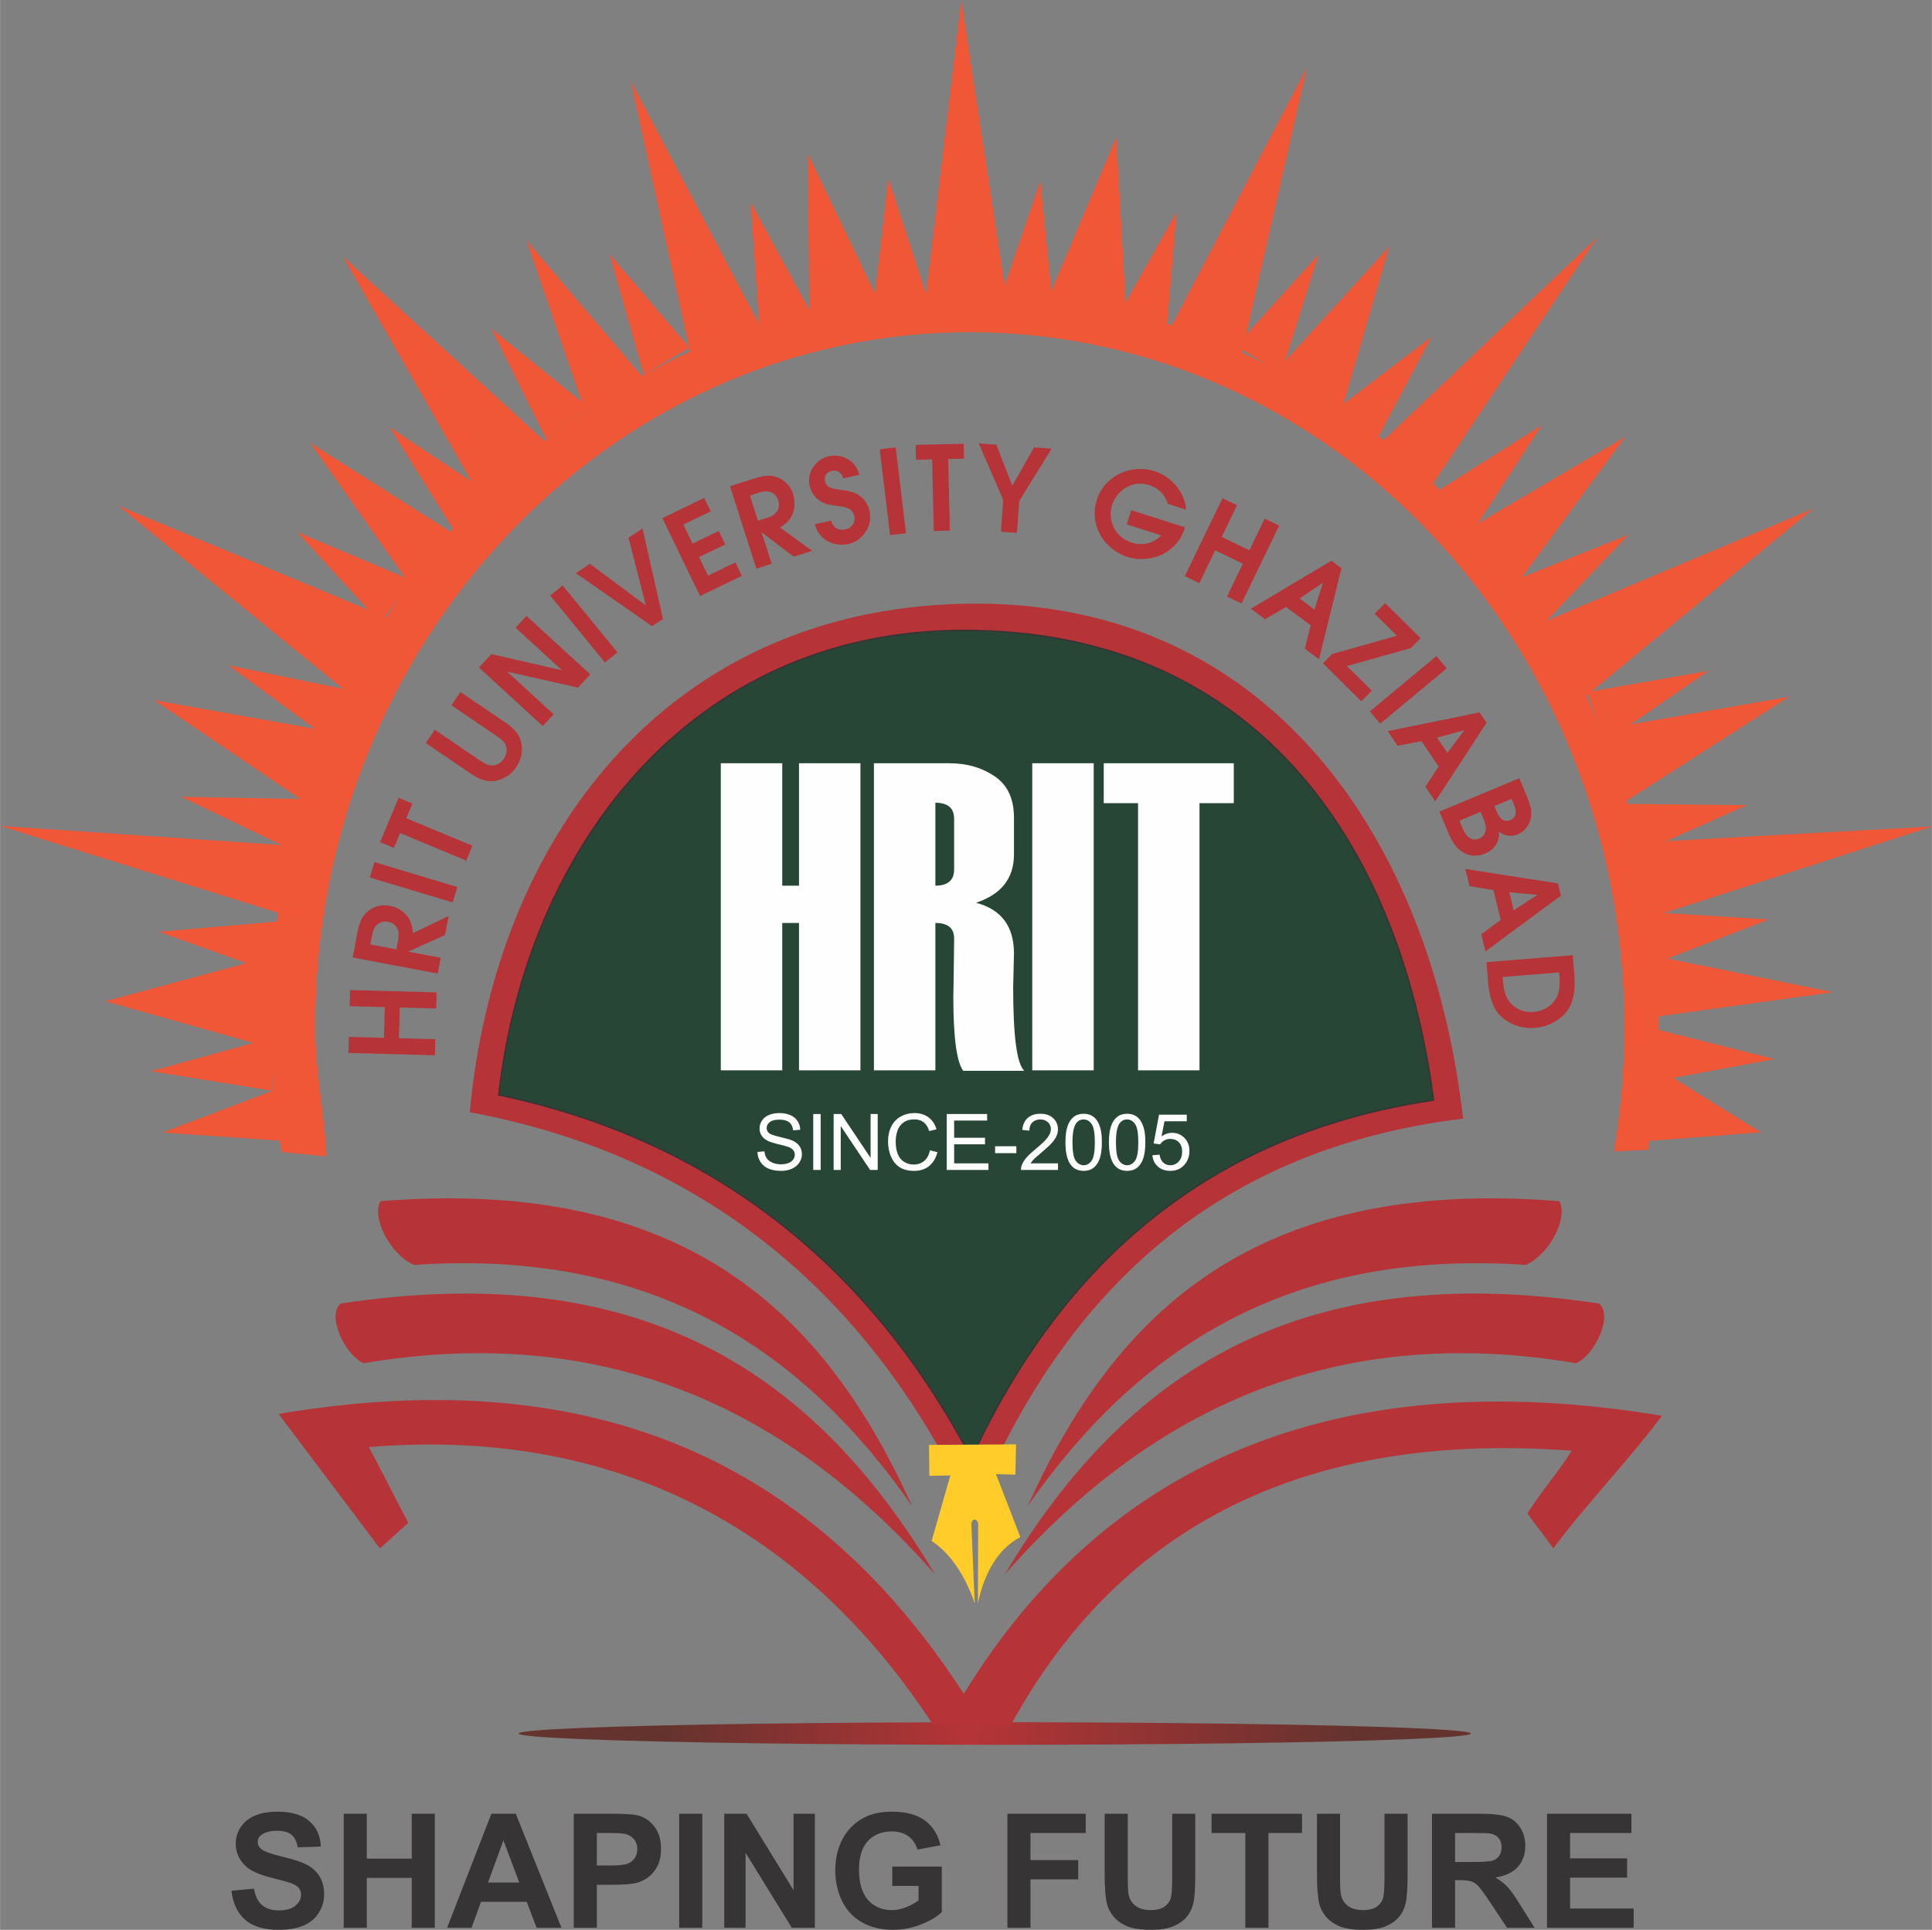 <?xml version="1.0" encoding="UTF-8"?>
<!DOCTYPE svg PUBLIC "-//W3C//DTD SVG 1.1//EN" "http://www.w3.org/Graphics/SVG/1.1/DTD/svg11.dtd">
<!-- Creator: CorelDRAW -->
<svg xmlns="http://www.w3.org/2000/svg" xml:space="preserve" width="8.999in" height="8.991in" version="1.1" style="shape-rendering:geometricPrecision; text-rendering:geometricPrecision; image-rendering:optimizeQuality; fill-rule:evenodd; clip-rule:evenodd"
viewBox="0 0 8627.24 8620.21"
 xmlns:xlink="http://www.w3.org/1999/xlink"
 xmlns:xodm="http://www.corel.com/coreldraw/odm/2003">
 <rect x="0" y="0" width="8627.24" height="8620.21" fill="#808080" stroke="none"/>
 <defs>
  <style type="text/css">
   <![CDATA[
    .str0 {stroke:#373435;stroke-width:6.66;stroke-miterlimit:2.613}
    .str2 {stroke:#F05736;stroke-width:6.66;stroke-miterlimit:22.926}
    .str1 {stroke:#F05736;stroke-width:2.88;stroke-miterlimit:22.926}
    .fil5 {fill:none}
    .fil3 {fill:#FFCC29}
    .fil4 {fill:#F05736}
    .fil1 {fill:#B63437}
    .fil2 {fill:#284636}
    .fil7 {fill:#FEFEFE;fill-rule:nonzero}
    .fil8 {fill:#373435;fill-rule:nonzero}
    .fil6 {fill:#B63437;fill-rule:nonzero}
    .fil0 {fill:url(#id0)}
   ]]>
  </style>
  <linearGradient id="id0" gradientUnits="userSpaceOnUse" x1="2984.76" y1="7757.84" x2="6034.74" y2="7757.8">
   <stop offset="0" style="stop-opacity:1; stop-color:#65332E"/>
   <stop offset="0.439" style="stop-opacity:1; stop-color:#B63437"/>
   <stop offset="1" style="stop-opacity:1; stop-color:#65332E"/>
  </linearGradient>
 </defs>
 <g id="Layer_x0020_1">
  <g id="_2211920490864">
   <ellipse class="fil0" cx="4441.98" cy="7743.34" rx="2126.31" ry="50.43"/>
   <path class="fil1" d="M1823.4 6802.17c-49.35,-90.49 -127.22,-247.92 -176.57,-338.4 1099.55,-90.49 1944.11,362.29 2517.18,1237.02 112.42,10.96 232.67,2.38 345.1,13.35 485.42,-897.03 1321.97,-1324.01 2509.37,-1233.92 -57.58,93.23 -139.86,186.46 -197.44,279.69 43.87,63.07 71.29,93.23 115.16,156.3 156.29,-208.4 329.04,-383.89 485.34,-592.28 -1492.17,-247.03 -2502.97,238.79 -3117.68,1242.14 -705.65,-1089.93 -1718.29,-1476.62 -3060.1,-1250.36 150.81,200.16 301.62,400.34 452.44,600.51 35.64,-30.17 91.57,-83.87 127.21,-114.03z"/>
   <path class="fil1" d="M4174.87 7032.13c-538.13,-903.59 -1315.87,-1413 -2653.26,-1209.46 -66.36,53.84 21.27,233.62 102.4,266.41 1070.13,-180.31 1892.99,195.76 2550.85,943.05z"/>
   <path class="fil1" d="M1848.19 5650.23c-109.88,-50.01 -189.4,-213.14 -149.61,-284.72 1372.91,-110.65 1989.65,512.65 2374.17,1361.33 -486.5,-696.63 -1157.1,-1149.77 -2224.56,-1076.62z"/>
   <path class="fil1" d="M4487.03 7032.13c538.13,-903.59 1315.87,-1413 2653.26,-1209.46 66.36,53.84 -21.27,233.62 -102.4,266.41 -1070.13,-180.31 -1893,195.76 -2550.85,943.05z"/>
   <path class="fil1" d="M6813.71 5650.23c109.89,-50.01 189.4,-213.14 149.61,-284.72 -1372.91,-110.65 -1989.65,512.65 -2374.17,1361.33 486.5,-696.63 1157.1,-1149.77 2224.55,-1076.62z"/>
   <path class="fil1" d="M2097.37 4968.09c1124.97,209.07 1832.08,897.9 2245.86,1791.8 377.5,-930.33 1035.3,-1623.08 2190.1,-1763.15 -139.58,-1239.68 -863.54,-2336.32 -2243.29,-2299.62 -1317.69,35.56 -2078.16,1043.46 -2192.67,2270.97z"/>
   <path class="fil2 str0" d="M2227.16 4890.64c964.23,202.82 1664.11,772.36 2110.38,1623.51 408.17,-881.37 1068.97,-1451.75 2063.82,-1600.25 -154.34,-1175.22 -817.25,-2100.64 -2102.17,-2097.94 -1208,2.25 -1945.86,962.96 -2072.03,2074.68z"/>
   <path class="fil3" d="M4243.72 6590.39l-83.49 292.59c82.17,54.49 148.56,152.03 192.35,278.52l-15.08 -352.28c0.89,-30.43 28.64,-26.27 30.52,-0.98l-1.1 353.92c28.29,-140.12 93.91,-247.11 189.38,-296.04l-108.74 -281.45 86.77 2.29 2.78 -135.3 -388.51 2.46 1.3 138.25 93.81 -1.98z"/>
   <path class="fil4 str1" d="M1341.93 4826.18l-610.04 231.81 707.65 48.81 -189.48 -13.07c1.96,12.5 3.99,24.98 6.08,37.42 1.88,11.11 2.43,3.06 4.4,14.14l195.7 18.38c-8.46,-188.21 -50.55,-379.51 -50.55,-576.54 0,-1714.65 1309.47,-3104.66 2924.79,-3104.66 1615.32,0 2924.8,1390.01 2924.8,3104.66 0,33.31 -0.66,66.44 -1.65,99.49 -4.28,142.49 -17.54,282.57 -39.27,419.61 -1.86,11.69 -3.6,23.42 -5.59,35.06l4.71 -0.02 144.24 -6.76c2.24,-13.23 4.4,-26.49 6.5,-39.78l494.56 -37.89 -604.57 -375.68 145.16 90.19c4.23,-69.62 6.39,-139.83 6.39,-210.57 0,-7.52 -0.02,-15.04 -0.08,-22.54l-148.78 20.54 919.98 -127.03 -783.11 -159.22c-5,-59.77 -11.53,-119.07 -19.57,-177.86l-124.28 40.11 1366.31 -440.97 -1445.83 79.52 142.13 -7.82c-15.28,-63.85 -32.35,-126.94 -51.16,-189.21l-127.11 81.37 848.22 -542.99 -969.52 169.48 135.42 -23.67c-21.41,-51.48 -44.04,-102.28 -67.86,-152.33l-105.32 86.85 1113.29 -918.1 -1189.34 500.44c-38.14,-60.98 -78.17,-120.54 -120.02,-178.57l-90.68 123.32 563.31 -766.09 -670.55 394.81c-58.62,-66.48 -119.85,-130.37 -183.52,-191.51l-69.76 104.64 796.14 -1194.21 -1051.51 998.94 106.28 -100.97c-61.03,-48.63 -123.83,-94.95 -188.29,-138.83l209.7 -721.59 -498.29 547.51c-51.76,-27.44 -104.35,-53.41 -157.73,-77.84l287.99 -1265.81 -660.95 1261.81 61.76 -117.91c-67.6,-22.19 -136.19,-42.02 -205.69,-59.39l8.73 154.76 -52.57 -931.34 -300.72 711.91c-63.62,-8.07 -127.83,-14.11 -192.56,-18.08l20.09 132.36 -217.81 -1434.56 -155.91 1301.47c-74.28,4.23 -147.87,11.21 -220.68,20.85l61.14 127.26 -368.03 -766.09 7.51 856.23 -1.42 -161.62c-76.11,18.23 -151.15,39.41 -225.02,63.41l-570.11 -1080.22 262.38 1199.43c-74.1,33.52 -146.71,69.99 -217.68,109.26l-510.08 -600.1 258.73 755.5c-62.36,42.83 -123.17,87.96 -182.3,135.28l-893.88 -817.58 683.24 1195.66 -70.73 -123.77c-47.73,48.63 -93.97,98.85 -138.64,150.6l-620.28 -392.85 549.04 780.85 -110.48 -157.12c-35.65,49.78 -69.98,100.66 -102.91,152.6l-1189.69 -495.7 1008.01 821.73 0 0.01 114.46 93.31 -114.46 -93.32 0 0.01c-28.83,59.4 -55.96,119.85 -81.35,181.28l-768.05 -136.78 756.44 512.43 -98.55 -66.76c-20.15,66.69 -38.31,134.31 -54.4,202.8l152.95 10.37 -1439.69 -97.61 1366.48 427.03 -135.7 -42.4c-9.15,64.35 -16.51,129.31 -22.02,194.83l157.71 -42.63 -902.85 244.02 866.25 244.01 -131.22 -36.96c2.2,64.53 6.19,128.58 11.92,192.1l119.29 -45.33z"/>
   <ellipse class="fil5" cx="4300.4" cy="4593.57" rx="2355.28" ry="2224.71"/>
   <path class="fil6" d="M1941.89 4713.73l-386.36 -10.32 1.92 -71.82 156.97 4.19 3.68 -137.27 -156.98 -4.19 1.92 -71.82 386.36 10.32 -1.92 71.82 -162.76 -4.35 -3.67 137.27 162.76 4.35 -1.92 71.82zm12.61 -364.93l-379.77 -71.76 21.99 -116.43c4.27,-22.59 10.12,-41.04 17.52,-55.25 7.39,-14.24 17.33,-26.21 29.7,-35.97 28.8,-22.37 60.83,-30.18 96.14,-23.5 18.03,3.41 34.7,10.29 50.15,20.57 15.46,10.29 27.39,22.59 35.92,36.76 10.08,16.86 15.82,38.49 17.43,64.83l159.5 -76.41 -16.08 85.12 -164.27 74.03 145.09 27.41 -13.34 70.6zm-184.81 -108.04l8.52 -45.07c4.27,-22.59 1.56,-40.99 -8.09,-54.98 -8.67,-12.37 -21.27,-20.05 -37.87,-23.18 -17.46,-3.3 -32.56,0.13 -45.27,10.21 -12.72,10.08 -21.01,25.32 -24.87,45.73l-8.57 45.35 116.16 21.94zm251.54 -209.74l-370.13 -111.27 20.69 -68.81 370.13 111.27 -20.69 68.81zm60.3 -186.78l-295.17 -123.23 -27.67 66.3 -61.5 -25.67 82.6 -197.85 61.49 25.67 -27.23 65.24 295.17 123.23 -27.69 66.3zm-180.6 -525.03l40.36 -59.45 203.2 137.95c11.9,8.08 21.45,13.62 28.6,16.49 7.19,3.01 14.97,4.44 23.4,4.56 22.02,0.25 39.75,-9.54 53.1,-29.21 6.4,-9.42 10.36,-19.58 11.85,-30.35 1.48,-10.79 0.34,-20.79 -3.5,-29.93 -3.02,-7.41 -7.36,-14.08 -13.01,-20.03 -5.79,-5.91 -14.48,-12.87 -26.24,-20.84l-203.2 -137.95 40.36 -59.45 203.2 137.95c34.99,23.75 56.67,49.08 65.14,75.98 6.03,19.14 7.72,38.85 5.14,59.16 -3.01,22.12 -10.98,42.84 -24.11,62.18 -16.6,24.45 -38.23,42.21 -64.89,53.29 -22.56,9.32 -44.46,12.18 -65.91,8.71 -21.37,-3.42 -44.79,-13.82 -70.28,-31.12l-203.2 -137.95zm522.64 -76.01l-284.84 -261.24 55.22 -60.21 315.36 72.24 -207.25 -190.1 48.55 -52.96 284.84 261.25 -54.25 59.14 -315.91 -70.77 206.84 189.7 -48.57 52.94zm277.75 -283.75l-244.78 -299.12 55.6 -45.5 244.77 299.11 -55.6 45.51zm210.34 -162.36l-340.49 -236.89 62.44 -41.95 250.2 186.1 -77.27 -302.25 62.45 -41.95 91.25 404.3 -48.58 32.63zm214.26 -134.64l-168.3 -347.94 186.73 -90.33 29.01 59.99 -122.04 59.04 41.12 85.02 116.84 -56.52 29.01 59.99 -116.83 56.52 40.12 82.95 122.06 -59.05 29.01 59.99 -186.73 90.33zm251.42 -122.41l-117.67 -368.15 112.87 -36.07c21.9,-7 40.92,-10.64 56.95,-10.89 16.03,-0.27 31.3,2.77 45.77,8.99 33.38,14.68 55.48,39.13 66.43,73.36 5.59,17.49 7.47,35.43 5.78,53.91 -1.69,18.49 -6.82,34.83 -15.23,49.08 -10.03,16.88 -26.32,32.23 -48.72,46.19l143.12 103.9 -82.51 26.36 -143.3 -109.21 44.97 140.66 -68.44 21.87zm7.05 -213.95l43.69 -13.97c21.9,-6.99 36.8,-18.13 44.52,-33.29 6.73,-13.51 7.5,-28.25 2.35,-44.35 -5.41,-16.92 -15.62,-28.56 -30.52,-34.95 -14.92,-6.39 -32.28,-6.41 -52.05,-0.1l-43.96 14.06 35.98 112.6zm254.07 15.54l73.23 -15.98c3.73,15.31 11.2,26.51 22.55,33.63 11.22,7.03 24.58,8.88 40.05,5.51 14.91,-3.25 26.21,-10.36 33.68,-21.4 7.58,-11.03 9.81,-23.48 6.8,-37.26 -2.94,-13.49 -9.1,-23.62 -18.57,-30.34 -9.49,-6.74 -24.34,-11.4 -44.62,-14.18 -29.11,-3.85 -48.68,-7.08 -58.56,-9.68 -9.95,-2.57 -19.71,-6.97 -29.35,-13.18 -25.66,-16.15 -41.8,-39.42 -48.41,-69.7 -6.16,-28.21 -1.56,-54.71 13.89,-79.53 17.1,-27.66 41.6,-44.95 73.4,-51.88 16.61,-3.63 33.35,-3.42 50.33,0.49 16.96,3.91 32.28,11.15 45.91,21.51 18.85,14.86 31.8,35.28 38.85,61.22l-72.17 15.73c-4.03,-12.96 -10.53,-22.42 -19.44,-28.37 -9.02,-5.95 -19.46,-7.63 -31.17,-5.07 -11.98,2.62 -20.74,8.18 -26.32,16.61 -5.57,8.43 -7.05,18.43 -4.5,30.14 2.72,12.46 9.76,21.59 20.97,27.27 8.88,4.48 26.72,8.3 53.6,11.43 31.47,3.81 55.52,10.73 72.15,20.83 27.5,16.44 44.68,40.37 51.55,71.89 7.37,33.78 2.05,64.69 -15.94,92.74 -19.53,30.15 -46.09,48.9 -79.78,56.25 -18.96,4.13 -38.16,3.96 -57.61,-0.4 -19.36,-4.47 -36.25,-12.65 -50.62,-24.54 -19.51,-16.11 -32.86,-37.41 -39.89,-63.74zm335.94 48.94l-46.05 -383.74 71.33 -8.57 46.06 383.75 -71.35 8.56zm195.39 -18.6l-7.62 -319.77 -71.83 1.71 -1.59 -66.61 214.34 -5.11 1.59 66.61 -70.68 1.69 7.63 319.77 -71.84 1.72zm299.73 3.21l10.25 -142.27 -109.17 -252.35 78.41 5.64 71.22 183.58 97.25 -171.45 78.41 5.64 -144.45 234.09 -10.25 142.28 -71.67 -5.16zm561.7 -32.86l20.29 -63.48 239.82 76.65c-1.08,4.01 -1.83,6.71 -2.3,8.19 -10.5,32.83 -29.34,60.98 -56.44,84.56 -27.04,23.4 -58.8,38.39 -95.25,45.19 -35.56,6.58 -69.91,4.63 -102.94,-5.93 -34.13,-10.9 -64.33,-30 -90.53,-57.14 -25.62,-26.42 -42.37,-57.43 -50.45,-93.07 -7.96,-35.7 -6.61,-70.35 4.21,-104.19 12.84,-40.21 36.65,-73.14 71.37,-98.66 30.74,-22.61 65.84,-35.62 105.11,-38.9 28.1,-2.27 55.04,0.67 80.89,8.93 24.11,7.7 46.27,19.54 66.47,35.63 20.21,16.09 36.59,34.93 49.12,56.36 16.18,27.98 24.77,54.76 25.72,80.31l-81.42 -26.02c-5.37,-19.66 -15.29,-36.82 -29.74,-51.57 -14.57,-14.7 -31.69,-25.23 -51.65,-31.62 -36.79,-11.76 -71.21,-8.78 -103.24,8.98 -14.43,8.05 -27.45,19.3 -39.25,33.69 -11.7,14.4 -20.07,29.48 -25.13,45.3 -8.23,25.75 -8.32,52.39 -0.29,79.89 7.11,24.68 20.48,45.38 40.14,61.9 14.04,11.89 30.55,20.82 49.59,26.91 23.19,7.41 46.35,8.21 69.62,2.37 23.26,-5.85 43.42,-17.57 60.47,-35.03l-154.18 -49.28zm259.59 231.06l168.3 -347.92 64.69 31.29 -68.38 141.37 123.62 59.8 68.38 -141.37 64.69 31.29 -168.32 347.93 -64.67 -31.28 70.91 -146.58 -123.63 -59.81 -70.9 146.59 -64.69 -31.3zm294.98 145.55l359.63 -214.4 44.98 33.39 -100.39 406.81 -63.36 -47.02 26.21 -104.67 -109.96 -81.61 -93.69 54.58 -63.42 -47.08zm217.76 -45.47l66.31 49.21 37.66 -120.1 -103.98 70.88zm145.2 247.81l289.19 -81.51 -99.4 -98.5 46.9 -47.33 158.46 157.02 -43.5 43.9 -285.7 80.19 111.06 110.04 -46.9 47.34 -171.22 -169.67 41.12 -41.49zm168.43 256.37l297.13 -247.16 45.96 55.23 -297.13 247.17 -45.96 -55.24zm79.43 88.37l410.2 -83.88 31.47 46.34 -228.87 350.99 -44.31 -65.27 59.24 -90.18 -76.91 -113.31 -106.44 20.65 -44.37 -65.34zm220.58 28.84l46.37 68.31 75.14 -100.97 -121.52 32.65zm10.65 330.34l356.66 -148.9 29.54 70.76c11.24,26.91 18.43,47.66 21.42,62.12 3.11,14.48 3.47,28.89 1.05,43.08 -2.8,16.13 -9.35,30.8 -19.77,44.15 -10.81,13.72 -23.61,23.68 -38.22,29.77 -15.33,6.4 -29.88,8.7 -43.69,6.93 -13.77,-1.9 -27.43,-7.8 -41.03,-17.83 2.31,46.66 -18.75,79.2 -63.12,97.73 -37.08,15.48 -72.16,11.91 -105.29,-10.57 -21.97,-15.01 -41.18,-42.24 -57.67,-81.73l-39.88 -95.54zm89.17 40.63l13.95 33.43c8.96,21.48 19.56,36.09 31.8,43.86 13.05,8.16 27.13,9.07 42.28,2.75 15.15,-6.33 24.62,-16.97 28.37,-31.83 3.74,-14.85 1.26,-32.56 -7.25,-52.96l-14.51 -34.76 -94.65 39.51zm156.14 -65.18l9.15 21.91c7.63,18.26 15.73,30.69 24.35,37.03 4.82,3.76 10.84,5.94 17.9,6.56 7.06,0.61 13.66,-0.37 19.81,-2.94 12.29,-5.14 19.98,-13.57 22.97,-25.18 2.96,-11.7 1.07,-25.77 -5.74,-42.09l-11.45 -27.44 -77 32.15zm-129.76 280.87l413.67 64.62 13.29 54.42 -337.02 248.99 -18.73 -76.65 86.99 -63.81 -32.5 -133.03 -106.96 -17.81 -18.76 -76.73zm196.63 104.05l19.59 80.21 105.68 -68.38 -125.27 -11.83zm-102.01 312.19l385.25 -31.06 7.07 87.68c4.65,57.66 -1.43,103.69 -18.13,137.97 -13.28,27.53 -34.69,50.37 -64.05,68.44 -29.09,17.66 -60.25,27.83 -93.56,30.51 -46.1,3.72 -88.11,-6.66 -126.12,-31.01 -25.54,-16.25 -44.93,-38.13 -58.09,-65.56 -13.15,-27.33 -21.58,-63.28 -25.14,-107.56l-7.22 -89.42zm72.2 66.26l1.23 15.2c1.82,22.61 4.73,40.71 8.65,54.53 3.93,13.73 9.89,26.33 17.86,37.61 12.79,17.86 29.64,31.13 50.4,39.82 18.65,7.81 38.56,10.85 59.65,9.15 30.12,-2.43 56.08,-13.35 77.88,-32.64 16.08,-14.38 27.09,-31.63 32.94,-51.77 5.84,-20.15 7.49,-46.45 4.89,-78.69l-1.09 -13.57 -252.4 20.35z"/>
   <path class="fil7" d="M3842.17 4781.06l-274.37 0 0 -658.42 -74.82 0 0 658.42 -274.38 0 0 -1371.68 274.38 0 0 546.71 74.82 0 0 -546.71 274.37 0 0 1371.68zm731.97 1.96l-272.88 0c-29.4,-38.86 -44.24,-149.25 -44.24,-331.17l0 -1.96 1.49 -82.29c1.48,-114.31 2.08,-172.44 2.08,-175.05 0,-46.71 -27.92,-69.9 -83.74,-69.9l0 658.42 -274.37 0 0 -1371.68 338.2 0c77.21,0 144.32,19.59 201.34,58.46 57.29,38.86 85.82,100.27 85.82,184.2l0 164.6c0,106.48 -56.43,178.32 -169.56,215.87 113.14,29.4 169.56,105.16 169.56,226.99l-3.57 150.23c0,219.46 16.64,343.89 49.88,373.3zm-313.56 -899.77l0 -225.67c0,-48.01 -27.92,-71.85 -83.74,-71.85l0 370.36c55.82,0 83.74,-24.16 83.74,-72.83zm623.28 897.81l-274.38 0 0 -1371.68 274.38 0 0 1371.68zm625.66 -1193.37l-153.23 0 0 1193.37 -274.37 0 0 -1193.37 -153.23 0 0 -178.32 580.82 0 0 178.32z"/>
   <path class="fil7" d="M3382.25 5145.63l31.05 -2.8c1.46,12.57 4.89,22.87 10.3,30.95 5.41,8.03 13.78,14.55 25.13,19.54 11.35,4.94 24.14,7.45 38.33,7.45 12.62,0 23.73,-1.86 33.39,-5.64 9.66,-3.78 16.8,-8.96 21.51,-15.53 4.71,-6.58 7.1,-13.73 7.1,-21.41 0,-7.8 -2.27,-14.6 -6.8,-20.47 -4.54,-5.82 -12.04,-10.7 -22.51,-14.71 -6.7,-2.57 -21.53,-6.63 -44.5,-12.16 -22.97,-5.52 -39.03,-10.7 -48.22,-15.59 -11.92,-6.28 -20.76,-14.08 -26.59,-23.32 -5.87,-9.26 -8.78,-19.66 -8.78,-31.12 0,-12.69 3.6,-24.5 10.76,-35.43 7.15,-11 17.57,-19.31 31.35,-25.01 13.72,-5.69 29.03,-8.55 45.83,-8.55 18.49,0 34.83,2.97 48.98,8.96 14.13,5.94 25,14.71 32.63,26.34 7.62,11.58 11.69,24.73 12.27,39.38l-31.76 2.45c-1.69,-15.77 -7.45,-27.69 -17.27,-35.71 -9.84,-8.09 -24.38,-12.1 -43.57,-12.1 -20,0 -34.6,3.67 -43.74,11 -9.12,7.33 -13.72,16.17 -13.72,26.52 0,8.96 3.25,16.34 9.71,22.16 6.4,5.76 22.97,11.75 49.85,17.8 26.87,6.1 45.31,11.4 55.32,15.94 14.48,6.68 25.25,15.12 32.16,25.41 6.93,10.25 10.36,22.04 10.36,35.43 0,13.32 -3.78,25.76 -11.41,37.52 -7.61,11.75 -18.49,20.88 -32.74,27.39 -14.25,6.52 -30.24,9.77 -48.1,9.77 -22.57,0 -41.47,-3.31 -56.71,-9.89 -15.29,-6.57 -27.22,-16.45 -35.89,-29.72 -8.73,-13.21 -13.26,-28.15 -13.72,-44.84zm249.19 80.27l0 -249.89 33.16 0 0 249.89 -33.16 0zm91.03 0l0 -249.89 33.97 0 131.1 196.14 0 -196.14 31.77 0 0 249.89 -33.97 0 -131.11 -196.13 0 196.13 -31.76 0zm430.35 -87.66l33.16 8.38c-6.92,27.17 -19.36,47.82 -37.34,62.07 -17.98,14.25 -39.96,21.4 -65.96,21.4 -26.87,0 -48.74,-5.46 -65.6,-16.46 -16.87,-10.93 -29.66,-26.81 -38.45,-47.57 -8.78,-20.83 -13.2,-43.11 -13.2,-66.96 0,-25.99 4.94,-48.68 14.89,-68.04 9.94,-19.37 24.07,-34.09 42.4,-44.15 18.33,-10.07 38.5,-15.06 60.49,-15.06 25.01,0 46.01,6.34 63,19.08 17.04,12.74 28.91,30.6 35.6,53.63l-32.46 7.68c-5.76,-18.15 -14.2,-31.42 -25.18,-39.66 -11,-8.33 -24.85,-12.46 -41.53,-12.46 -19.14,0 -35.2,4.59 -48.05,13.78 -12.86,9.19 -21.93,21.58 -27.1,37.05 -5.23,15.53 -7.85,31.53 -7.85,47.99 0,21.23 3.08,39.79 9.24,55.6 6.17,15.89 15.77,27.69 28.8,35.55 13.03,7.85 27.1,11.74 42.29,11.74 18.49,0 34.09,-5.34 46.88,-15.99 12.79,-10.7 21.46,-26.52 25.99,-47.59zm74.74 87.66l0 -249.89 180.44 0 0 29.32 -147.28 0 0 76.78 137.86 0 0 29.31 -137.86 0 0 85.16 153.21 0 0 29.31 -186.37 0zm216.03 -75.04l0 -30.7 94.93 0 0 30.7 -94.93 0zm280.94 45.73l0 29.31 -165.42 0c-0.23,-7.38 1,-14.48 3.62,-21.35 4.25,-11.23 11.05,-22.34 20.4,-33.21 9.37,-10.88 22.75,-23.44 40.14,-37.7 27.05,-22.28 45.43,-39.9 55.02,-52.93 9.66,-13.02 14.48,-25.36 14.48,-36.99 0,-12.16 -4.36,-22.39 -13.09,-30.77 -8.73,-8.31 -20.12,-12.51 -34.14,-12.51 -14.83,0 -26.69,4.43 -35.6,13.27 -8.9,8.78 -13.38,21 -13.5,36.64l-31.4 -3.14c2.16,-23.5 10.3,-41.42 24.37,-53.76 14.13,-12.32 33.04,-18.49 56.83,-18.49 23.97,0 42.99,6.64 56.94,19.96 14.02,13.32 21,29.84 21,49.49 0,10 -2.04,19.84 -6.17,29.49 -4.07,9.72 -10.87,19.89 -20.35,30.6 -9.54,10.64 -25.3,25.35 -47.29,43.97 -18.43,15.46 -30.31,25.94 -35.53,31.47 -5.24,5.52 -9.55,11.05 -12.97,16.63l122.66 0zm33.22 -94c0,-29.49 3.02,-53.34 9.07,-71.38 6.1,-18.08 15.11,-31.98 27.1,-41.7 11.93,-9.72 26.99,-14.55 45.14,-14.55 13.38,0 25.13,2.69 35.31,8.09 10.12,5.41 18.49,13.2 25,23.38 6.52,10.13 11.64,22.51 15.36,37.12 3.78,14.6 5.64,34.32 5.64,59.04 0,29.31 -3.02,53.05 -9.01,71.07 -5.99,18.09 -15.01,32 -26.99,41.77 -11.93,9.77 -27.05,14.65 -45.32,14.65 -24.02,0 -42.93,-8.55 -56.65,-25.7 -16.47,-20.95 -24.66,-54.85 -24.66,-101.79zm31.4 0.11c0,41.12 4.77,68.46 14.37,81.96 9.6,13.55 21.46,20.3 35.54,20.3 14.08,0 25.94,-6.82 35.54,-20.37 9.59,-13.6 14.37,-40.89 14.37,-81.89 0,-41.12 -4.77,-68.45 -14.37,-81.96 -9.55,-13.55 -21.53,-20.3 -35.89,-20.3 -14.08,0 -25.36,5.99 -33.79,17.92 -10.53,15.18 -15.77,43.34 -15.77,84.34zm162.7 -0.11c0,-29.49 3.02,-53.34 9.07,-71.38 6.11,-18.08 15.11,-31.98 27.1,-41.7 11.93,-9.72 26.99,-14.55 45.14,-14.55 13.38,0 25.13,2.69 35.31,8.09 10.12,5.41 18.49,13.2 25,23.38 6.52,10.13 11.64,22.51 15.36,37.12 3.78,14.6 5.64,34.32 5.64,59.04 0,29.31 -3.02,53.05 -9.01,71.07 -5.99,18.09 -15.01,32 -26.99,41.77 -11.92,9.77 -27.05,14.65 -45.31,14.65 -24.02,0 -42.93,-8.55 -56.65,-25.7 -16.47,-20.95 -24.67,-54.85 -24.67,-101.79zm31.4 0.11c0,41.12 4.77,68.46 14.37,81.96 9.6,13.55 21.46,20.3 35.54,20.3 14.08,0 25.94,-6.82 35.54,-20.37 9.59,-13.6 14.37,-40.89 14.37,-81.89 0,-41.12 -4.78,-68.45 -14.37,-81.96 -9.55,-13.55 -21.53,-20.3 -35.9,-20.3 -14.08,0 -25.36,5.99 -33.79,17.92 -10.53,15.18 -15.77,43.34 -15.77,84.34zm162.7 57.58l32.1 -2.44c2.39,15.65 7.91,27.4 16.52,35.31 8.61,7.85 19.14,11.81 31.53,11.81 14.94,0 27.45,-5.59 37.64,-16.7 10.12,-11.16 15.18,-25.94 15.18,-44.32 0,-17.5 -4.83,-31.29 -14.55,-41.42 -9.7,-10.12 -22.56,-15.18 -38.56,-15.18 -9.94,0 -18.84,2.27 -26.75,6.8 -7.85,4.54 -14.02,10.42 -18.55,17.63l-28.98 -4.19 24.08 -128.42 123.89 0 0 29.31 -99.4 0 -13.32 67.41c14.96,-10.52 30.65,-15.76 47.06,-15.76 21.76,0 40.14,7.56 55.08,22.69 14.95,15.11 22.46,34.55 22.46,58.27 0,22.62 -6.58,42.18 -19.72,58.63 -15.99,20.24 -37.87,30.36 -65.55,30.36 -22.69,0 -41.19,-6.39 -55.55,-19.13 -14.37,-12.74 -22.58,-29.61 -24.6,-50.67z"/>
   <polygon class="fil4 str2" points="6578.95,2362.95 6424.75,2194.05 6873.57,1909.78 "/>
   <polygon class="fil4 str2" points="6756.69,2597.94 6892.31,2782.09 7258.59,2397.27 "/>
   <polygon class="fil4 str2" points="3614.94,1393.48 3393.06,1448.95 3356.09,918.97 "/>
   <polygon class="fil4 str2" points="3906.16,1348.69 4132.63,1316.82 3967.97,811.71 "/>
   <polygon class="fil4 str2" points="4698,1361.42 4471.99,1326.46 4643.51,823.65 "/>
   <polygon class="fil4 str2" points="4983.79,1433.11 5204.89,1491.59 5249.08,962.16 "/>
   <polygon class="fil4 str2" points="5718.56,1665.2 5524.67,1543.91 5880.65,1149.55 "/>
   <polygon class="fil4 str2" points="5952.89,1843.82 6132.98,1984.78 6382.45,1515.73 "/>
   <polygon class="fil4 str2" points="7169.45,3309.22 7091.12,3094.35 7614.35,3002.24 "/>
   <polygon class="fil4 str2" points="7244.41,3594.17 7299.76,3816.07 7784.91,3599.57 "/>
   <polygon class="fil4 str2" points="7378.55,4303.69 7352.8,4076.44 7883.03,4109.61 "/>
   <polygon class="fil4 str2" points="7384.59,4598.27 7386.35,4826.96 7908.74,4730.28 "/>
   <polygon class="fil4 str2" points="2624.14,1820.6 2440.22,1956.53 2203.82,1480.76 "/>
   <polygon class="fil4 str2" points="2876.23,1668.08 3073.4,1552.2 2728.47,1148.14 "/>
   <polygon class="fil4 str2" points="1836.9,2595.46 1697.8,2776.99 1338.92,2385.27 "/>
   <polygon class="fil4 str2" points="2036.91,2379.1 2194.29,2213.16 1750.97,1920.4 "/>
   <polygon class="fil4 str2" points="1364.44,3572.88 1302.73,3793.1 824.01,3562.72 "/>
   <polygon class="fil4 str2" points="1469.76,3297.7 1554.25,3085.18 1033.89,2978.04 "/>
   <polygon class="fil4 str2" points="1210.14,4640.06 1213.67,4868.74 689.18,4784.16 "/>
   <polygon class="fil4 str2" points="1232.78,4346.29 1253.26,4118.51 723.94,4163.94 "/>
   <path class="fil8" d="M1033.27 8445.96l100.28 -9.95c6.04,33.54 18.13,58.08 36.51,73.85 18.37,15.76 43.15,23.58 74.32,23.58 32.96,0 57.85,-6.99 74.56,-20.97 16.71,-13.99 25.14,-30.36 25.14,-49.08 0,-12.09 -3.56,-22.28 -10.56,-30.82 -7,-8.41 -19.32,-15.76 -36.86,-21.93 -11.98,-4.26 -39.24,-11.61 -81.92,-22.27 -54.88,-13.76 -93.41,-30.59 -115.58,-50.62 -31.17,-28.1 -46.7,-62.35 -46.7,-102.78 0,-25.97 7.35,-50.39 21.93,-73.02 14.7,-22.64 35.79,-39.83 63.41,-51.68 27.62,-11.86 60.81,-17.79 99.93,-17.79 63.66,0 111.67,14.11 143.79,42.44 32.24,28.33 49.07,66.03 50.74,113.32l-103.14 3.56c-4.39,-26.32 -13.75,-45.16 -28.09,-56.66 -14.35,-11.5 -35.92,-17.31 -64.61,-17.31 -29.63,0 -52.87,6.16 -69.58,18.49 -10.79,7.94 -16.25,18.48 -16.25,31.76 0,12.09 5.1,22.41 15.29,30.94 12.92,11.03 44.33,22.41 94.24,34.27 49.91,11.73 86.77,24.06 110.6,36.63 23.94,12.67 42.67,29.87 56.18,51.8 13.53,21.93 20.28,48.95 20.28,81.08 0,29.17 -8.07,56.55 -24.3,82.03 -16.23,25.49 -39.12,44.45 -68.75,56.78 -29.63,12.46 -66.62,18.61 -110.83,18.61 -64.38,0 -113.8,-14.81 -148.3,-44.57 -34.5,-29.63 -55.01,-72.9 -61.76,-129.69zm501.42 165.01l0 -509.25 103.12 0 0 200.58 200.58 0 0 -200.58 103.12 0 0 509.25 -103.12 0 0 -222.61 -200.58 0 0 222.61 -103.12 0zm972.38 0l-111.07 0 -43.97 -115.93 -204.25 0 -42.32 115.93 -109.06 0 197.73 -509.25 108.93 0 204.01 509.25zm-188.49 -201.99l-70.77 -188.49 -68.75 188.49 139.52 0zm243.37 201.99l0 -509.25 164.88 0c62.48,0 103.13,2.49 122.1,7.59 29.17,7.71 53.59,24.3 73.27,49.91 19.67,25.61 29.5,58.67 29.5,99.21 0,31.3 -5.68,57.5 -16.94,78.83 -11.38,21.33 -25.72,38.05 -43.15,50.26 -17.43,12.09 -35.21,20.16 -53.23,24.07 -24.53,4.85 -59.98,7.35 -106.46,7.35l-66.85 0 0 192.04 -103.12 0zm103.12 -423.19l0 145.09 56.08 0c40.42,0 67.32,-2.72 80.96,-8.05 13.63,-5.34 24.29,-13.64 32,-25.13 7.7,-11.38 11.63,-24.55 11.63,-39.72 0,-18.61 -5.46,-33.9 -16.25,-46 -10.91,-12.09 -24.53,-19.68 -41.25,-22.76 -12.21,-2.26 -36.74,-3.45 -73.73,-3.45l-49.43 0zm367.71 423.19l0 -509.25 103.14 0 0 509.25 -103.14 0zm201.18 0l0 -509.25 99.8 0 209.58 341.28 0 -341.28 95.31 0 0 509.25 -103.02 0 -206.37 -334.76 0 334.76 -95.3 0zm750.46 -187.06l0 -86.06 221.2 0 0 203.18c-21.46,20.99 -52.63,39.35 -93.53,55.36 -40.77,15.89 -82.15,23.82 -124.11,23.82 -53.22,0 -99.57,-11.14 -139.17,-33.54 -39.47,-22.41 -69.22,-54.53 -89.13,-96.13 -19.91,-41.61 -29.88,-87.02 -29.88,-135.97 0,-53.11 11.14,-100.28 33.31,-141.66 22.29,-41.25 54.76,-73.01 97.56,-95.07 32.72,-16.94 73.26,-25.36 121.85,-25.36 63.19,0 112.62,13.28 148.18,39.83 35.44,26.68 58.33,63.31 68.52,110.25l-102.42 19.19c-7.11,-25 -20.63,-44.8 -40.42,-59.38 -19.67,-14.46 -44.34,-21.7 -73.97,-21.7 -44.8,0 -80.48,14.22 -106.92,42.8 -26.43,28.56 -39.72,70.88 -39.72,126.95 0,60.58 13.4,105.98 40.19,136.21 26.91,30.24 61.99,45.4 105.5,45.4 21.45,0 43.03,-4.27 64.6,-12.69 21.7,-8.42 40.19,-18.73 55.72,-30.82l0 -64.6 -117.36 0zm514 187.06l0 -509.25 349.92 0 0 86.06 -246.8 0 0 120.92 213.37 0 0 86.05 -213.37 0 0 216.22 -103.12 0zm434.45 -509.25l103.13 0 0 275.97c0,43.86 1.3,72.18 3.79,85.1 4.39,20.87 14.7,37.7 31.06,50.27 16.47,12.67 38.88,18.96 67.32,18.96 28.81,0 50.62,-5.92 65.32,-17.9 14.7,-11.96 23.48,-26.55 26.43,-43.97 2.97,-17.42 4.5,-46.23 4.5,-86.54l0 -281.89 103.14 0 0 267.78c0,61.16 -2.74,104.44 -8.3,129.68 -5.57,25.24 -15.77,46.59 -30.71,64.02 -14.81,17.43 -34.73,31.17 -59.63,41.48 -25.01,10.32 -57.49,15.53 -97.68,15.53 -48.48,0 -85.22,-5.56 -110.23,-16.83 -25.01,-11.26 -44.81,-25.84 -59.4,-43.86 -14.58,-18.02 -24.06,-36.74 -28.69,-56.55 -6.75,-29.15 -10.07,-72.32 -10.07,-129.32l0 -271.94zm628.14 509.25l0 -423.19 -150.79 0 0 -86.06 403.99 0 0 86.06 -150.06 0 0 423.19 -103.14 0zm319.94 -509.25l103.12 0 0 275.97c0,43.86 1.31,72.18 3.8,85.1 4.39,20.87 14.7,37.7 31.06,50.27 16.47,12.67 38.87,18.96 67.32,18.96 28.81,0 50.62,-5.92 65.32,-17.9 14.7,-11.96 23.47,-26.55 26.43,-43.97 2.97,-17.42 4.5,-46.23 4.5,-86.54l0 -281.89 103.14 0 0 267.78c0,61.16 -2.74,104.44 -8.3,129.68 -5.57,25.24 -15.77,46.59 -30.71,64.02 -14.81,17.43 -34.73,31.17 -59.63,41.48 -25.01,10.32 -57.49,15.53 -97.68,15.53 -48.48,0 -85.22,-5.56 -110.23,-16.83 -25.01,-11.26 -44.81,-25.84 -59.4,-43.86 -14.58,-18.02 -24.06,-36.74 -28.69,-56.55 -6.75,-29.15 -10.07,-72.32 -10.07,-129.32l0 -271.94zm513.63 509.25l0 -509.25 216.57 0c54.42,0 94,4.63 118.67,13.76 24.76,9.12 44.45,25.36 59.27,48.72 14.81,23.46 22.29,50.14 22.29,80.25 0,38.28 -11.15,69.81 -33.56,94.71 -22.41,24.9 -55.83,40.54 -100.4,47.06 22.17,12.92 40.42,27.14 54.76,42.68 14.47,15.52 33.91,43.15 58.33,82.73l62.12 99.34 -122.93 0 -73.72 -111.19c-26.45,-39.47 -44.58,-64.36 -54.42,-74.67 -9.72,-10.2 -20.03,-17.31 -30.94,-21.1 -11.02,-3.79 -28.33,-5.69 -52.04,-5.69l-20.87 0 0 212.66 -103.13 0zm103.13 -293.74l76.11 0c49.32,0 80.01,-2.14 92.35,-6.28 12.21,-4.14 21.93,-11.38 28.8,-21.58 6.99,-10.18 10.44,-22.99 10.44,-38.28 0,-17.19 -4.64,-30.94 -13.76,-41.61 -9.13,-10.54 -22.04,-17.19 -38.64,-19.91 -8.41,-1.19 -33.43,-1.78 -75.04,-1.78l-80.25 0 0 129.45zm410.5 293.74l0 -509.25 376.96 0 0 86.06 -273.84 0 0 113.09 254.63 0 0 86.06 -254.63 0 0 137.98 283.79 0 0 86.06 -386.91 0z"/>
  </g>
 </g>
</svg>
